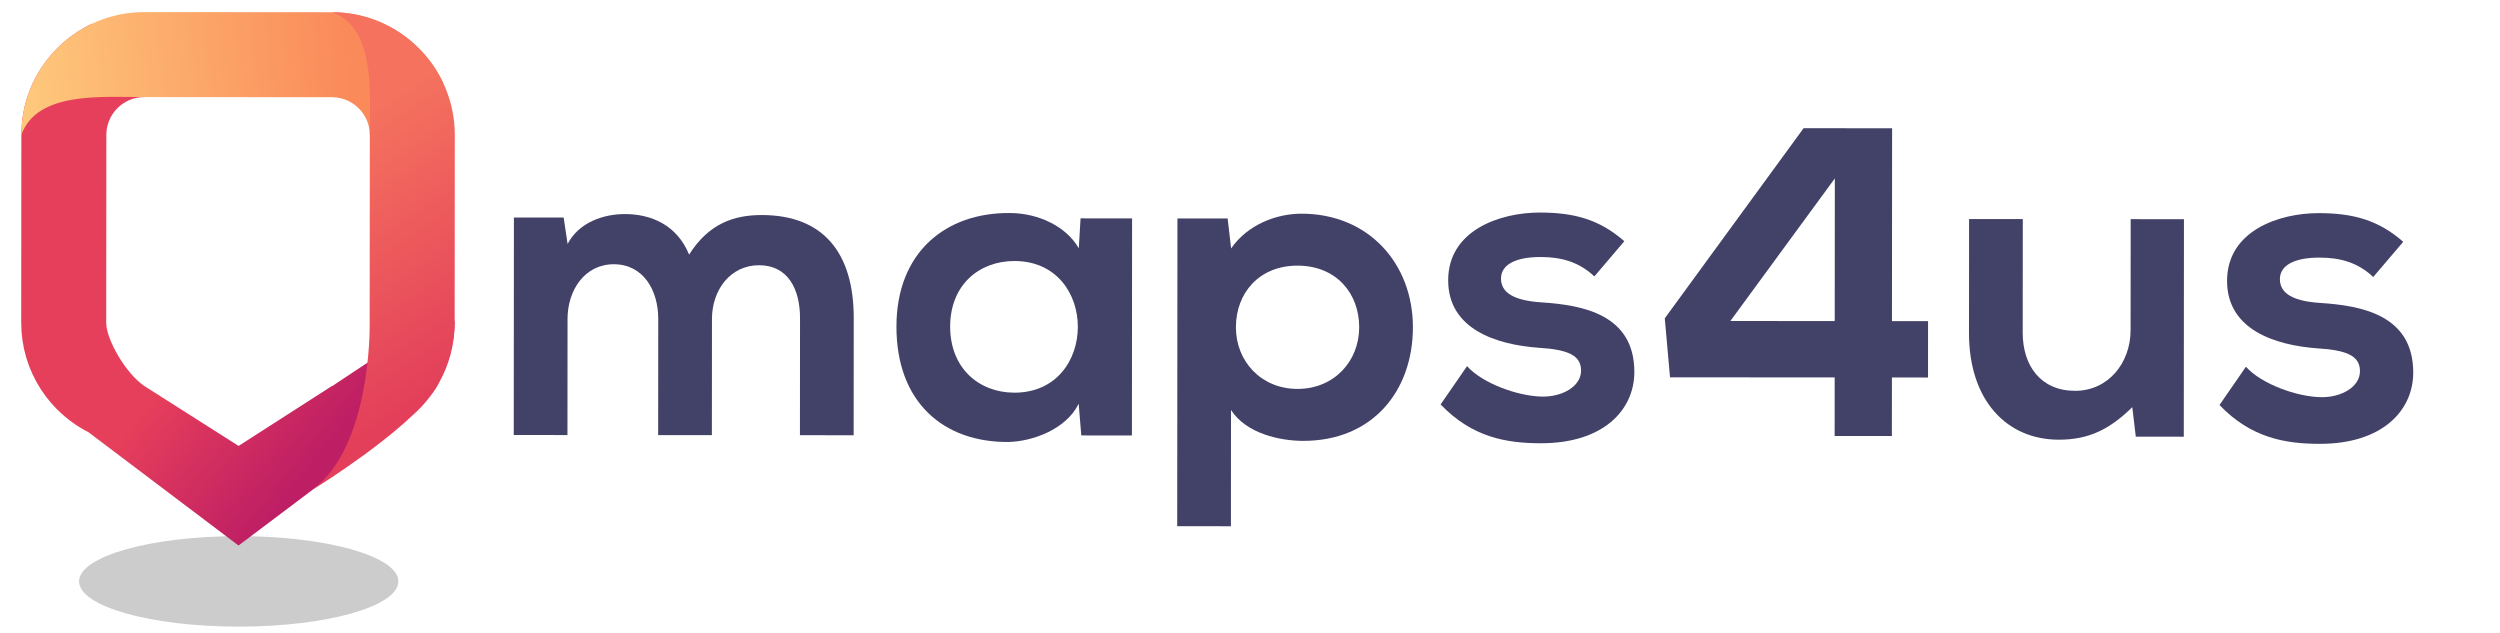 <svg xmlns="http://www.w3.org/2000/svg" xmlns:xlink="http://www.w3.org/1999/xlink" version="1.1" baseProfile="basic" xml:space="preserve" width="553.333" height="140" style=""><rect id="backgroundrect" width="100%" height="100%" x="0" y="0" fill="none" stroke="none" style="" class=""/>

<g class="currentLayer" style=""><title>Layer 1</title><g id="svg_1" class="">
	<g id="svg_2">
		<path fill="#424168" d="M145.672,96.304 l0.019,-25.727 c0.005,-6.334 -3.304,-12.087 -9.833,-12.092 c-6.432,-0.005 -10.237,5.742 -10.242,12.077 l-0.019,25.727 l-11.889,-0.009 l0.036,-48.141 l11.012,0.008 l0.873,5.847 c2.537,-4.871 8.093,-6.62 12.674,-6.617 c5.749,0.004 11.497,2.347 14.221,8.976 c4.293,-6.818 9.85,-8.763 16.086,-8.759 c13.643,0.01 20.361,8.397 20.35,22.819 l-0.019,25.922 l-11.889,-0.009 l0.019,-25.922 c0.005,-6.334 -2.623,-11.696 -9.055,-11.701 c-6.431,-0.005 -10.431,5.547 -10.436,11.881 l-0.019,25.727 L145.672,96.304 z" id="svg_3"/>
		<path fill="#424168" d="M239.165,48.331 l11.402,0.009 l-0.036,48.043 l-11.207,-0.008 l-0.579,-7.017 c-2.733,5.65 -10.239,8.373 -15.599,8.466 c-14.228,0.087 -24.747,-8.692 -24.734,-25.551 c0.012,-16.567 11.031,-25.232 25.064,-25.124 c6.432,0.005 12.569,3.03 15.294,7.808 L239.165,48.331 zM210.301,72.282 c-0.007,9.16 6.323,14.622 14.217,14.628 c18.711,0.014 18.733,-29.124 0.022,-29.138 C216.647,57.767 210.308,63.122 210.301,72.282 z" id="svg_4"/>
		<path fill="#424168" d="M260.554,116.465 l0.051,-68.118 l11.11,0.008 l0.775,6.627 c3.707,-5.357 10.141,-7.691 15.598,-7.687 c14.813,0.011 24.647,11.031 24.636,25.161 c-0.011,14.033 -8.887,25.135 -24.284,25.124 c-5.067,-0.004 -12.57,-1.569 -15.977,-6.833 l-0.019,25.727 L260.554,116.465 zM300.834,72.448 c0.006,-7.504 -5.057,-13.647 -13.633,-13.654 c-8.576,-0.006 -13.648,6.129 -13.654,13.633 c-0.006,7.504 5.545,13.647 13.633,13.653 C295.269,86.087 300.828,79.951 300.834,72.448 z" id="svg_5"/>
		<path fill="#424168" d="M352.883,61.182 c-3.409,-3.219 -7.306,-4.293 -11.886,-4.297 c-5.652,-0.004 -8.772,1.747 -8.774,4.769 c-0.002,3.118 2.823,4.874 8.962,5.269 c9.062,0.591 20.56,2.646 20.55,15.413 c-0.006,8.478 -6.931,15.782 -20.671,15.772 c-7.601,-0.006 -15.202,-1.278 -22.213,-8.592 l5.854,-8.474 c3.408,3.803 11.202,6.635 16.562,6.736 c4.483,0.101 8.674,-2.235 8.677,-5.743 c0.003,-3.313 -2.725,-4.68 -9.546,-5.074 c-9.063,-0.689 -19.877,-4.01 -19.869,-14.925 c0.008,-11.11 11.511,-14.999 20.281,-14.992 c7.504,0.006 13.155,1.472 18.706,6.348 L352.883,61.182 z" id="svg_6"/>
		<path fill="#424168" d="M418.786,28.39 l-0.032,42.684 l7.991,0.006 l-0.009,12.474 l-7.991,-0.006 l-0.01,12.961 l-12.669,-0.01 l0.01,-12.961 l-36.447,-0.027 l-1.16,-13.06 l30.729,-42.076 L418.786,28.39 zM406.085,71.065 l0.024,-31.575 l-23.12,31.557 L406.085,71.065 z" id="svg_7"/>
		<path fill="#424168" d="M447.713,48.488 l-0.019,25.142 c-0.005,7.309 3.986,12.867 11.587,12.873 c7.309,0.005 12.284,-6.13 12.289,-13.439 l0.018,-24.557 l11.792,0.009 l-0.036,48.141 l-10.623,-0.008 l-0.775,-6.53 c-4.973,4.869 -9.556,7.204 -16.28,7.199 c-11.499,-0.009 -19.873,-8.688 -19.862,-23.598 l0.019,-25.24 L447.713,48.488 z" id="svg_8"/>
		<path fill="#424168" d="M525.276,61.312 c-3.409,-3.219 -7.306,-4.293 -11.886,-4.297 c-5.652,-0.004 -8.772,1.747 -8.774,4.769 c-0.002,3.118 2.823,4.874 8.962,5.269 c9.062,0.591 20.56,2.646 20.55,15.413 c-0.006,8.478 -6.931,15.782 -20.671,15.772 c-7.601,-0.006 -15.202,-1.278 -22.213,-8.592 l5.854,-8.474 c3.408,3.803 11.202,6.635 16.562,6.736 c4.483,0.101 8.675,-2.235 8.678,-5.743 c0.002,-3.313 -2.725,-4.68 -9.547,-5.074 c-9.063,-0.689 -19.877,-4.01 -19.869,-14.925 c0.008,-11.11 11.51,-14.999 20.281,-14.992 c7.504,0.006 13.155,1.472 18.706,6.349 L525.276,61.312 z" id="svg_9"/>
	</g>
	<g id="svg_10">
		<defs transform="translate(-530,-471.667) translate(-0.588,-57.647) ">
			<filter id="Adobe_OpacityMaskFilter" filterUnits="userSpaceOnUse" x="548.086" y="647.978" width="70.672" height="20.03">
				<feFlood style="flood-color:white;flood-opacity:1" result="back"/>
				<feBlend in="SourceGraphic" in2="back" mode="normal"/>
			</filter>
		</defs>
		<mask maskUnits="userSpaceOnUse" x="548.086" y="647.978" width="70.672" height="20.03" id="SVGID_1_" transform="translate(-530,-471.667) translate(-0.588,-57.647) ">
			<g filter="url(#Adobe_OpacityMaskFilter)" id="svg_11">
				<defs>
					<filter id="Adobe_OpacityMaskFilter_1_" filterUnits="userSpaceOnUse" x="548.086" y="647.978" width="70.672" height="20.03">
						<feFlood style="flood-color:white;flood-opacity:1" result="back"/>
						<feBlend in="SourceGraphic" in2="back" mode="normal"/>
					</filter>
				</defs>
				<mask maskUnits="userSpaceOnUse" x="548.086" y="647.978" width="70.672" height="20.03" id="SVGID_1_">
					<g filter="url(#Adobe_OpacityMaskFilter_1_)" id="svg_12">
					</g>
				</mask>

					<radialGradient id="SVGID_2_" cx="650.198" cy="1726.471" r="40.267" gradientTransform="matrix(0.878 6.589092e-04 -1.867260e-04 0.249 13.131 228.191)" gradientUnits="userSpaceOnUse">
					<stop offset="0" style="stop-color:#FFFFFF"/>
					<stop offset="1" style="stop-color:#000000"/>
				</radialGradient>
				<ellipse mask="url(#SVGID_1_)" fill="url(#SVGID_2_)" cx="583.422" cy="657.993" rx="35.336" ry="10.015" id="svg_13"/>
			</g>
		</mask>

			<radialGradient id="SVGID_3_" cx="650.198" cy="1726.471" r="40.267" gradientTransform="matrix(0.878 6.589092e-04 -1.867260e-04 0.249 13.131 228.191)" gradientUnits="userSpaceOnUse" transform="translate(-530,-471.667) translate(-0.588,-57.647) ">
			<stop offset="0" style="stop-color:#000000"/>
			<stop offset="1" style="stop-color:#000000"/>
		</radialGradient>
		<ellipse opacity="0.2" fill="url(#SVGID_3_)" cx="52.834" cy="128.679" rx="35.336" ry="10.015" id="svg_14"/>

			<linearGradient id="SVGID_4_" x1="0.707" y1="0.812" x2="0.448" y2="0.565" transform="translate(-530,-471.667) translate(-0.588,-57.647) ">
			<stop offset="0" style="stop-color:#BE1E64"/>
			<stop offset="1" style="stop-color:#E63F5B"/>
		</linearGradient>
		<path fill="url(#SVGID_4_)" d="M100.635,70.902 c-3.536,9.838 -4.092,5.733 -13.788,5.721 l-13.38,8.869 l-0.051,-0.023 l-20.608,13.231 l-20.922,-13.303 c-4.083,-2.8 -8.382,-10.26 -8.379,-13.967 c0,0 0,-0.03 0,-0.09 c0.007,-9.452 0.031,-41.488 0.031,-41.488 c0.003,-4.615 3.76,-8.367 8.376,-8.363 l-11.544,-16.239 c-9.226,4.344 -15.635,13.728 -15.645,24.588 l-0.018,24.406 l-0.001,0.001 l-0.013,17.171 c0,0.037 0.004,0.07 0.004,0.106 c0.002,0.559 0.025,1.112 0.06,1.662 c0.012,0.18 0.026,0.359 0.041,0.538 c0.04,0.482 0.093,0.96 0.157,1.433 c0.015,0.11 0.025,0.221 0.042,0.331 c0.084,0.561 0.189,1.115 0.307,1.664 c0.035,0.166 0.074,0.328 0.113,0.492 c0.102,0.435 0.215,0.869 0.338,1.296 c0.04,0.138 0.076,0.276 0.118,0.411 c0.162,0.532 0.34,1.055 0.533,1.571 c0.052,0.14 0.11,0.28 0.165,0.418 c0.16,0.408 0.33,0.811 0.509,1.21 c0.065,0.145 0.128,0.291 0.196,0.435 c0.233,0.495 0.48,0.983 0.742,1.463 c0.059,0.108 0.123,0.211 0.183,0.319 c0.221,0.39 0.451,0.774 0.69,1.153 c0.09,0.141 0.179,0.284 0.272,0.424 c0.3,0.455 0.608,0.904 0.934,1.34 c0.046,0.061 0.094,0.12 0.141,0.18 c0.293,0.384 0.595,0.759 0.908,1.126 c0.114,0.135 0.229,0.267 0.344,0.399 c0.304,0.345 0.617,0.682 0.938,1.012 c0.07,0.072 0.138,0.148 0.21,0.219 c0.376,0.378 0.767,0.741 1.164,1.095 c0.137,0.123 0.277,0.242 0.416,0.361 c0.31,0.266 0.626,0.525 0.948,0.776 c0.125,0.099 0.248,0.201 0.376,0.296 c0.415,0.314 0.841,0.614 1.274,0.904 c0.163,0.108 0.329,0.213 0.494,0.318 c0.313,0.199 0.629,0.392 0.951,0.578 c0.177,0.103 0.352,0.208 0.531,0.307 c0.25,0.137 0.506,0.262 0.761,0.392 l33.238,25.098 v-0.002 l37.362,-28.123 c1.396,-1.117 2.681,-2.363 3.84,-3.723 l0.037,-0.036 l-0.004,-0.002 C98.14,84.008 100.63,77.743 100.635,70.902 z" id="svg_15"/>

			<linearGradient id="SVGID_5_" x1="0.776" y1="0.494" x2="-0.21" y2="0.521" transform="translate(-530,-471.667) translate(-0.588,-57.647) ">
			<stop offset="0" style="stop-color:#FA8A5A"/>
			<stop offset="1" style="stop-color:#FFDA85"/>
		</linearGradient>
		<path fill="url(#SVGID_5_)" d="M81.853,29.896 c0.003,-4.613 -3.746,-8.372 -8.362,-8.376 c0,0 -32.232,-0.024 -41.575,-0.031 c-9.466,-0.007 -23.734,-1.271 -27.188,8.349 c0.01,-14.986 12.213,-27.171 27.202,-27.16 l41.575,0.031 c10.86,0.008 20.246,6.414 24.593,15.645 L81.853,29.896 z" id="svg_16"/>

			<linearGradient id="SVGID_6_" x1="0.546" y1="0.857" x2="0.418" y2="0.205" transform="translate(-530,-471.667) translate(-0.588,-57.647) ">
			<stop offset="0.01" style="stop-color:#E33F5A"/>
			<stop offset="1" style="stop-color:#F5725E"/>
		</linearGradient>
		<path fill="url(#SVGID_6_)" d="M73.504,2.709 c9.622,3.455 8.355,17.72 8.348,27.186 c-0.004,4.745 -0.012,15.389 -0.018,24.722 c-0.007,9.045 -0.014,16.857 -0.014,16.857 c0,0.043 -0.008,0.091 -0.01,0.134 c0.005,0.006 0.007,0.013 0.011,0.02 c0.022,2.079 0.02,27.248 -12.564,36.721 c0,0 13.442,-8.272 21.914,-16.292 c1.526,-1.315 2.904,-2.797 4.107,-4.416 c0.79,-1.01 1.439,-1.989 1.891,-2.914 h-0.001 c2.199,-3.921 3.461,-8.433 3.464,-13.239 l0.013,-17.171 l0.018,-24.407 C100.676,14.924 88.489,2.721 73.504,2.709 z" id="svg_17"/>
	</g>
</g></g></svg>